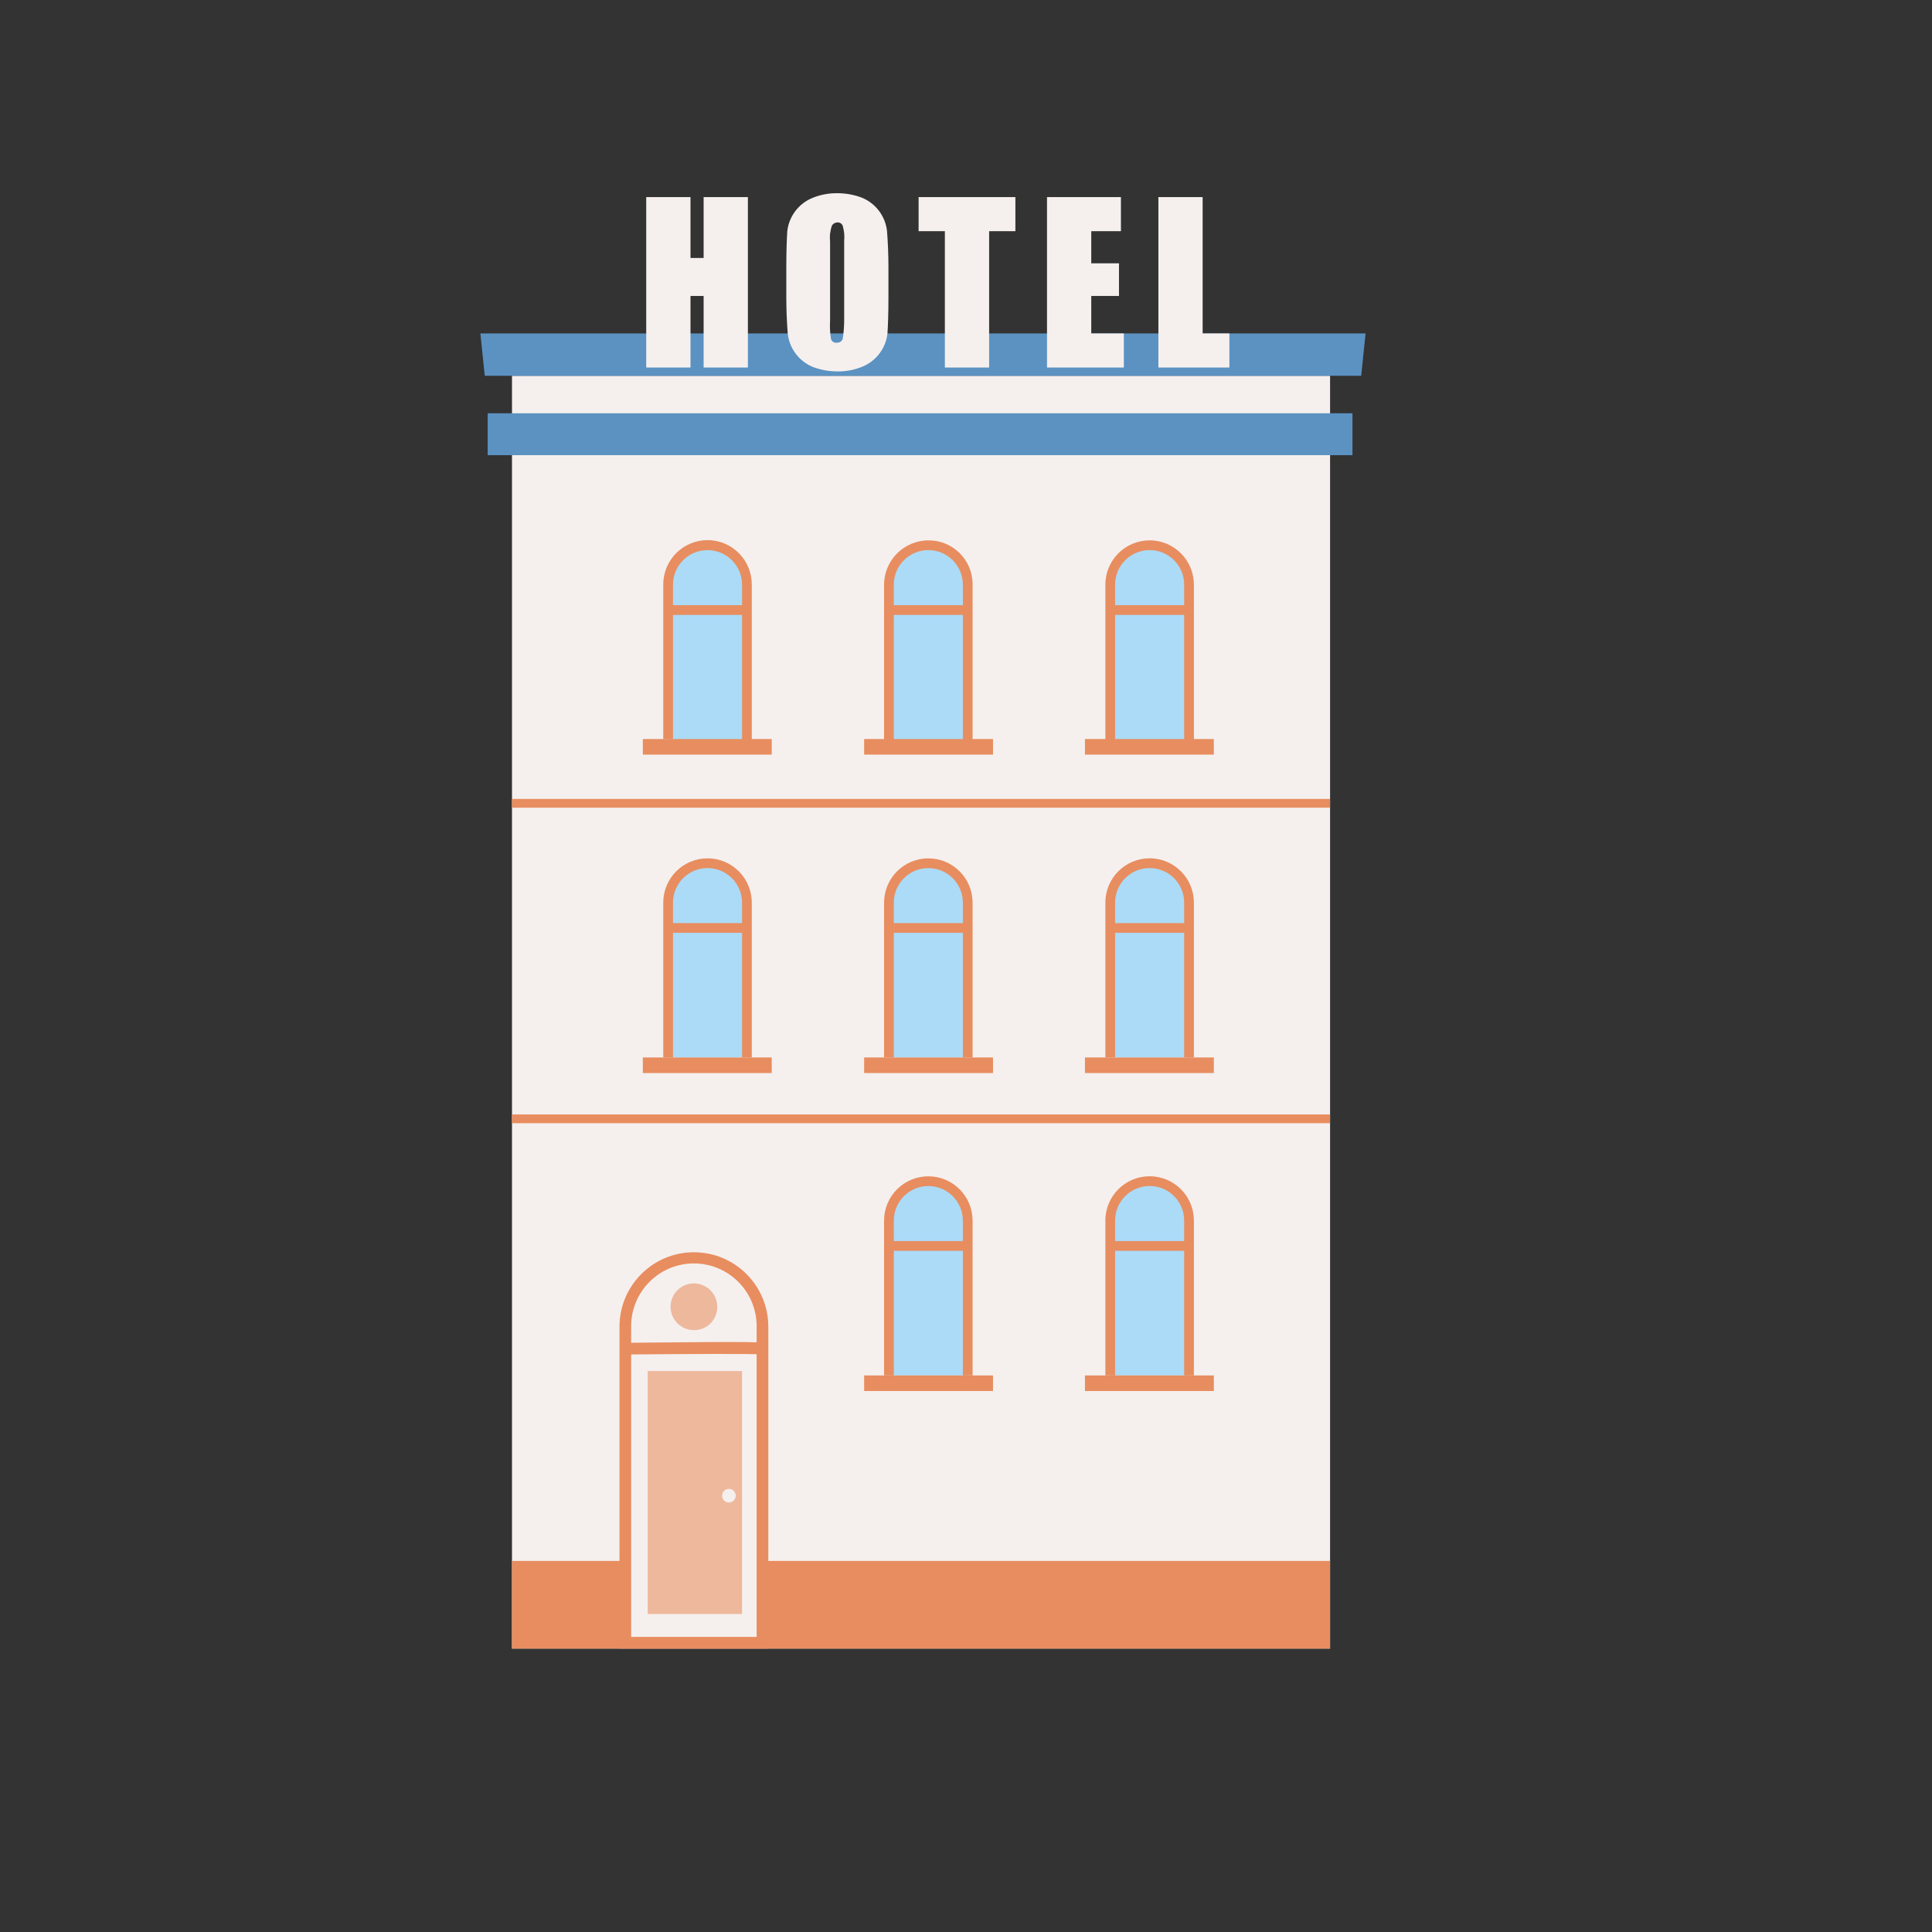 <svg version="1.0" preserveAspectRatio="xMidYMid meet" height="1200" viewBox="0 0 900 900" zoomAndPan="magnify" width="1200" xmlns:xlink="http://www.w3.org/1999/xlink" xmlns="http://www.w3.org/2000/svg"><rect x="0" y="0" width="900" height="900" fill="#333333" stroke="none"/><defs><clipPath id="9a8deafefb"><path clip-rule="nonzero" d="M 223.656 155 L 636.156 155 L 636.156 176 L 223.656 176 Z M 223.656 155"></path></clipPath></defs><path fill-rule="nonzero" fill-opacity="1" d="M 238.508 175.062 L 619.598 175.062 L 619.598 767.977 L 238.508 767.977 Z M 238.508 175.062" fill="#f5f0ee"></path><path fill-rule="nonzero" fill-opacity="1" d="M 238.508 727.148 L 619.598 727.148 L 619.598 767.977 L 238.508 767.977 Z M 238.508 727.148" fill="#e88d5f"></path><path fill-rule="nonzero" fill-opacity="1" d="M 347.941 272.367 L 347.941 344.5 L 311.238 344.5 L 311.238 272.367 C 311.195 262.266 319.34 254.039 329.434 253.996 C 329.484 253.996 329.539 253.996 329.59 253.996 C 339.684 253.953 347.898 262.109 347.941 272.215 C 347.941 272.266 347.941 272.316 347.941 272.367 Z M 432.68 253.996 C 422.586 253.953 414.367 262.109 414.328 272.215 C 414.324 272.266 414.324 272.316 414.328 272.367 L 414.328 344.5 L 451.031 344.5 L 451.031 272.367 C 450.992 262.238 442.797 254.035 432.68 253.996 Z M 535.543 253.996 C 525.449 253.953 517.23 262.109 517.188 272.215 C 517.188 272.266 517.188 272.316 517.188 272.367 L 517.188 344.5 L 553.895 344.5 L 553.895 272.367 C 553.938 262.266 545.789 254.039 535.695 253.996 C 535.645 253.996 535.594 253.996 535.543 253.996 Z M 329.59 402.113 C 319.496 402.07 311.277 410.227 311.238 420.328 C 311.234 420.383 311.234 420.434 311.238 420.484 L 311.238 492.613 L 347.941 492.613 L 347.941 420.484 C 347.984 410.379 339.836 402.152 329.742 402.113 C 329.691 402.109 329.641 402.109 329.59 402.113 Z M 432.68 402.113 C 422.586 402.07 414.367 410.227 414.328 420.328 C 414.324 420.383 414.324 420.434 414.328 420.484 L 414.328 492.613 L 451.031 492.613 L 451.031 420.484 C 450.992 410.352 442.797 402.148 432.68 402.113 Z M 535.543 402.113 C 525.449 402.07 517.23 410.227 517.188 420.328 C 517.188 420.383 517.188 420.434 517.188 420.484 L 517.188 492.613 L 553.895 492.613 L 553.895 420.484 C 553.938 410.379 545.789 402.156 535.695 402.113 C 535.645 402.109 535.594 402.109 535.543 402.113 Z M 432.68 550.227 C 422.586 550.184 414.367 558.34 414.328 568.445 C 414.324 568.496 414.324 568.547 414.328 568.598 L 414.328 640.73 L 451.031 640.73 L 451.031 568.598 C 450.992 558.469 442.797 550.266 432.68 550.227 Z M 535.543 550.227 C 525.449 550.184 517.23 558.34 517.188 568.445 C 517.188 568.496 517.188 568.547 517.188 568.602 L 517.188 640.73 L 553.895 640.73 L 553.895 568.602 C 553.938 558.496 545.789 550.27 535.695 550.227 C 535.645 550.227 535.594 550.227 535.543 550.227 Z M 535.543 550.227" fill="#abdbf7"></path><path fill-rule="nonzero" fill-opacity="1" d="M 355.191 765.254 L 291.297 765.254 L 291.297 618.047 C 291.277 600.402 305.547 586.086 323.172 586.066 C 323.195 586.066 323.219 586.066 323.246 586.066 C 340.867 586.043 355.172 600.332 355.191 617.973 C 355.191 618 355.191 618.023 355.191 618.047 Z M 556.16 568.598 L 556.16 640.73 L 551.629 640.73 L 551.629 568.598 C 551.633 559.707 544.438 552.492 535.551 552.484 C 526.668 552.48 519.461 559.684 519.453 568.578 C 519.453 568.586 519.453 568.594 519.453 568.598 L 519.453 640.73 L 514.922 640.73 L 514.922 568.598 C 514.918 557.199 524.141 547.953 535.527 547.945 C 546.914 547.938 556.152 557.176 556.16 568.574 C 556.16 568.582 556.16 568.59 556.16 568.598 Z M 553.895 578.125 L 553.895 582.664 L 517.188 582.664 L 517.188 578.125 Z M 453.07 568.598 L 453.07 640.73 L 448.539 640.73 L 448.539 568.598 C 448.531 559.707 441.324 552.5 432.441 552.504 C 423.566 552.512 416.371 559.715 416.363 568.598 L 416.363 640.73 L 411.832 640.73 L 411.832 568.598 C 411.84 557.199 421.078 547.965 432.465 547.973 C 443.84 547.98 453.062 557.211 453.07 568.598 Z M 451.031 578.125 L 451.031 582.664 L 414.328 582.664 L 414.328 578.125 Z M 556.16 420.484 L 556.16 492.613 L 551.629 492.613 L 551.629 420.484 C 551.633 411.59 544.438 404.375 535.551 404.371 C 526.668 404.363 519.461 411.57 519.453 420.465 C 519.453 420.469 519.453 420.477 519.453 420.484 L 519.453 492.613 L 514.922 492.613 L 514.922 420.484 C 514.918 409.086 524.141 399.836 535.527 399.832 C 546.914 399.824 556.152 409.059 556.16 420.457 C 556.16 420.465 556.16 420.477 556.16 420.484 Z M 553.895 430.012 L 553.895 434.547 L 517.188 434.547 L 517.188 430.012 Z M 453.07 420.484 L 453.07 492.613 L 448.539 492.613 L 448.539 420.484 C 448.531 411.59 441.324 404.383 432.441 404.391 C 423.566 404.395 416.371 411.598 416.363 420.484 L 416.363 492.613 L 411.832 492.613 L 411.832 420.484 C 411.84 409.086 421.078 399.848 432.465 399.855 C 443.84 399.863 453.062 409.094 453.07 420.484 Z M 451.031 430.012 L 451.031 434.547 L 414.328 434.547 L 414.328 430.012 Z M 350.207 420.484 L 350.207 492.613 L 345.676 492.613 L 345.676 420.484 C 345.676 411.59 338.473 404.379 329.59 404.379 C 320.703 404.379 313.504 411.59 313.504 420.484 L 313.504 492.613 L 308.969 492.613 L 308.969 420.484 C 308.969 409.086 318.203 399.844 329.59 399.844 C 340.977 399.844 350.207 409.086 350.207 420.484 Z M 347.941 430.012 L 347.941 434.547 L 311.238 434.547 L 311.238 430.012 Z M 556.16 272.367 L 556.16 344.5 L 551.629 344.5 L 551.629 272.367 C 551.633 263.477 544.438 256.258 535.551 256.254 C 526.668 256.25 519.461 263.453 519.453 272.348 C 519.453 272.355 519.453 272.363 519.453 272.367 L 519.453 344.5 L 514.922 344.5 L 514.922 272.367 C 514.918 260.969 524.141 251.723 535.527 251.715 C 546.914 251.707 556.152 260.941 556.16 272.344 C 556.16 272.352 556.16 272.359 556.16 272.367 Z M 553.895 281.895 L 553.895 286.434 L 517.188 286.434 L 517.188 281.895 Z M 453.07 272.367 L 453.07 344.5 L 448.539 344.5 L 448.539 272.367 C 448.543 263.477 441.348 256.258 432.461 256.254 C 423.578 256.25 416.371 263.453 416.363 272.348 C 416.363 272.355 416.363 272.363 416.363 272.367 L 416.363 344.5 L 411.832 344.5 L 411.832 272.367 C 411.875 260.984 421.082 251.77 432.453 251.727 C 443.723 251.609 452.953 260.664 453.07 271.945 C 453.07 272.086 453.07 272.227 453.07 272.367 Z M 451.031 281.895 L 451.031 286.434 L 414.328 286.434 L 414.328 281.895 Z M 350.207 272.367 L 350.207 344.5 L 345.676 344.5 L 345.676 286.434 L 313.504 286.434 L 313.504 344.273 L 308.973 344.273 L 308.973 272.141 C 309.035 260.742 318.316 251.551 329.703 251.613 C 341.09 251.676 350.27 260.969 350.207 272.367 Z M 345.676 272.367 C 345.676 263.477 338.473 256.266 329.59 256.266 C 320.703 256.266 313.504 263.473 313.504 272.367 L 313.504 281.895 L 345.676 281.895 Z M 345.676 272.367" fill="#e88d5f"></path><path fill-rule="nonzero" fill-opacity="1" d="M 227.18 192.527 L 630.023 192.527 L 630.023 212.035 L 227.18 212.035 Z M 227.18 192.527" fill="#5b92c2"></path><g clip-path="url(#9a8deafefb)"><path fill-rule="nonzero" fill-opacity="1" d="M 636.137 155.328 L 223.781 155.328 L 225.82 175.062 L 634.098 175.062 Z M 636.137 155.328" fill="#5b92c2"></path></g><path fill-rule="nonzero" fill-opacity="1" d="M 238.508 372.172 L 619.598 372.172 L 619.598 376.254 L 238.508 376.254 Z M 238.508 372.172" fill="#e88d5f"></path><path fill-rule="nonzero" fill-opacity="1" d="M 238.508 519.152 L 619.598 519.152 L 619.598 523.234 L 238.508 523.234 Z M 238.508 519.152" fill="#e88d5f"></path><path fill-rule="nonzero" fill-opacity="1" d="M 299.453 344.273 L 359.496 344.273 L 359.496 351.531 L 299.453 351.531 Z M 299.453 344.273" fill="#e88d5f"></path><path fill-rule="nonzero" fill-opacity="1" d="M 402.547 344.273 L 462.586 344.273 L 462.586 351.531 L 402.547 351.531 Z M 402.547 344.273" fill="#e88d5f"></path><path fill-rule="nonzero" fill-opacity="1" d="M 505.406 344.273 L 565.449 344.273 L 565.449 351.531 L 505.406 351.531 Z M 505.406 344.273" fill="#e88d5f"></path><path fill-rule="nonzero" fill-opacity="1" d="M 299.453 492.613 L 359.496 492.613 L 359.496 499.871 L 299.453 499.871 Z M 299.453 492.613" fill="#e88d5f"></path><path fill-rule="nonzero" fill-opacity="1" d="M 402.547 492.613 L 462.586 492.613 L 462.586 499.871 L 402.547 499.871 Z M 402.547 492.613" fill="#e88d5f"></path><path fill-rule="nonzero" fill-opacity="1" d="M 505.406 492.613 L 565.449 492.613 L 565.449 499.871 L 505.406 499.871 Z M 505.406 492.613" fill="#e88d5f"></path><path fill-rule="nonzero" fill-opacity="1" d="M 402.547 640.73 L 462.586 640.73 L 462.586 647.988 L 402.547 647.988 Z M 402.547 640.73" fill="#e88d5f"></path><path fill-rule="nonzero" fill-opacity="1" d="M 505.406 640.73 L 565.449 640.73 L 565.449 647.988 L 505.406 647.988 Z M 505.406 640.73" fill="#e88d5f"></path><path fill-rule="nonzero" fill-opacity="1" d="M 357.91 618.047 C 357.906 598.879 342.383 583.344 323.238 583.348 C 304.098 583.352 288.582 598.883 288.578 618.047 L 288.578 767.977 L 357.91 767.977 Z M 357.91 618.047" fill="#e88d5f"></path><path fill-rule="nonzero" fill-opacity="1" d="M 294.016 618.047 C 293.891 601.887 306.875 588.684 323.02 588.559 C 339.16 588.434 352.348 601.434 352.473 617.594 L 352.473 762.531 L 294.016 762.531 Z M 294.016 618.047" fill="#f5f0ee"></path><path fill-rule="nonzero" fill-opacity="1" d="M 354.738 630.977 L 355.191 628.254 L 357.91 628.254 L 357.004 626.211 C 355.871 625.078 355.645 624.852 291.297 625.531 L 291.297 630.977 C 315.316 630.75 352.02 630.523 354.738 630.977 Z M 354.738 630.977" fill="#e88d5f"></path><path fill-rule="nonzero" fill-opacity="0.57" d="M 334.121 608.746 L 334.121 608.883 C 334.121 614.758 329.406 619.566 323.516 619.633 L 323.246 619.633 C 317.242 619.633 312.371 614.758 312.371 608.746 C 312.371 602.734 317.242 597.859 323.246 597.859 C 329.25 597.859 334.121 602.734 334.121 608.746 Z M 334.121 608.746" fill="#e88d5f"></path><path fill-rule="nonzero" fill-opacity="0.57" d="M 301.723 638.688 L 345.676 638.688 L 345.676 751.871 L 301.723 751.871 Z M 301.723 638.688" fill="#e88d5f"></path><path fill-rule="nonzero" fill-opacity="1" d="M 348.395 91.816 L 348.395 171.207 L 327.777 171.207 L 327.777 137.863 L 321.66 137.863 L 321.66 171.207 L 301.039 171.207 L 301.039 91.816 L 321.66 91.816 L 321.66 120.172 L 327.777 120.172 L 327.777 91.816 Z M 348.395 91.816" fill="#f5f0ee"></path><path fill-rule="nonzero" fill-opacity="1" d="M 413.871 138.316 C 413.871 146.254 413.645 151.926 413.418 155.328 C 412.641 162.184 408.223 168.086 401.863 170.754 C 398.133 172.309 394.125 173.082 390.082 173.02 C 386.215 173.023 382.379 172.332 378.754 170.98 C 372.312 168.371 367.797 162.461 366.973 155.555 C 366.52 149.883 366.293 144.215 366.293 138.316 L 366.293 124.707 C 366.293 116.77 366.52 111.098 366.746 107.695 C 367.523 100.84 371.945 94.938 378.301 92.27 C 382.031 90.715 386.043 89.945 390.082 90.004 C 393.949 90 397.789 90.691 401.41 92.043 C 407.855 94.652 412.367 100.562 413.191 107.469 C 413.645 113.141 413.871 118.809 413.871 124.707 Z M 393.254 112.23 C 393.48 109.867 393.25 107.48 392.574 105.199 C 392.191 104.172 391.176 103.523 390.082 103.613 C 389.082 103.641 388.156 104.148 387.59 104.973 C 386.723 107.367 386.41 109.926 386.684 112.457 L 386.684 149.43 C 386.496 152.312 386.648 155.203 387.137 158.051 C 387.543 159.168 388.688 159.836 389.855 159.637 C 391.074 159.734 392.195 158.984 392.574 157.824 C 393.027 154.895 393.254 151.938 393.254 148.977 Z M 393.254 112.23" fill="#f5f0ee"></path><path fill-rule="nonzero" fill-opacity="1" d="M 473.008 91.816 L 473.008 107.695 L 460.773 107.695 L 460.773 171.207 L 440.156 171.207 L 440.156 107.695 L 427.922 107.695 L 427.922 91.816 Z M 473.008 91.816" fill="#f5f0ee"></path><path fill-rule="nonzero" fill-opacity="1" d="M 487.734 91.816 L 522.172 91.816 L 522.172 107.695 L 508.352 107.695 L 508.352 122.664 L 521.266 122.664 L 521.266 137.863 L 508.352 137.863 L 508.352 155.328 L 523.531 155.328 L 523.531 171.207 L 487.734 171.207 Z M 487.734 91.816" fill="#f5f0ee"></path><path fill-rule="nonzero" fill-opacity="1" d="M 560.238 91.816 L 560.238 155.328 L 572.699 155.328 L 572.699 171.207 L 539.621 171.207 L 539.621 91.816 Z M 560.238 91.816" fill="#f5f0ee"></path><path fill-rule="nonzero" fill-opacity="1" d="M 342.73 696.754 C 342.73 697.176 342.648 697.582 342.488 697.969 C 342.328 698.359 342.098 698.703 341.801 699 C 341.504 699.297 341.16 699.527 340.773 699.688 C 340.383 699.852 339.98 699.93 339.559 699.93 C 339.137 699.93 338.734 699.852 338.344 699.688 C 337.957 699.527 337.613 699.297 337.316 699 C 337.016 698.703 336.789 698.359 336.629 697.969 C 336.465 697.582 336.387 697.176 336.387 696.754 C 336.387 696.332 336.465 695.93 336.629 695.539 C 336.789 695.148 337.016 694.809 337.316 694.508 C 337.613 694.211 337.957 693.98 338.344 693.82 C 338.734 693.66 339.137 693.578 339.559 693.578 C 339.98 693.578 340.383 693.66 340.773 693.82 C 341.16 693.98 341.504 694.211 341.801 694.508 C 342.098 694.809 342.328 695.148 342.488 695.539 C 342.648 695.93 342.73 696.332 342.73 696.754 Z M 342.73 696.754" fill="#f5f0ee"></path></svg>